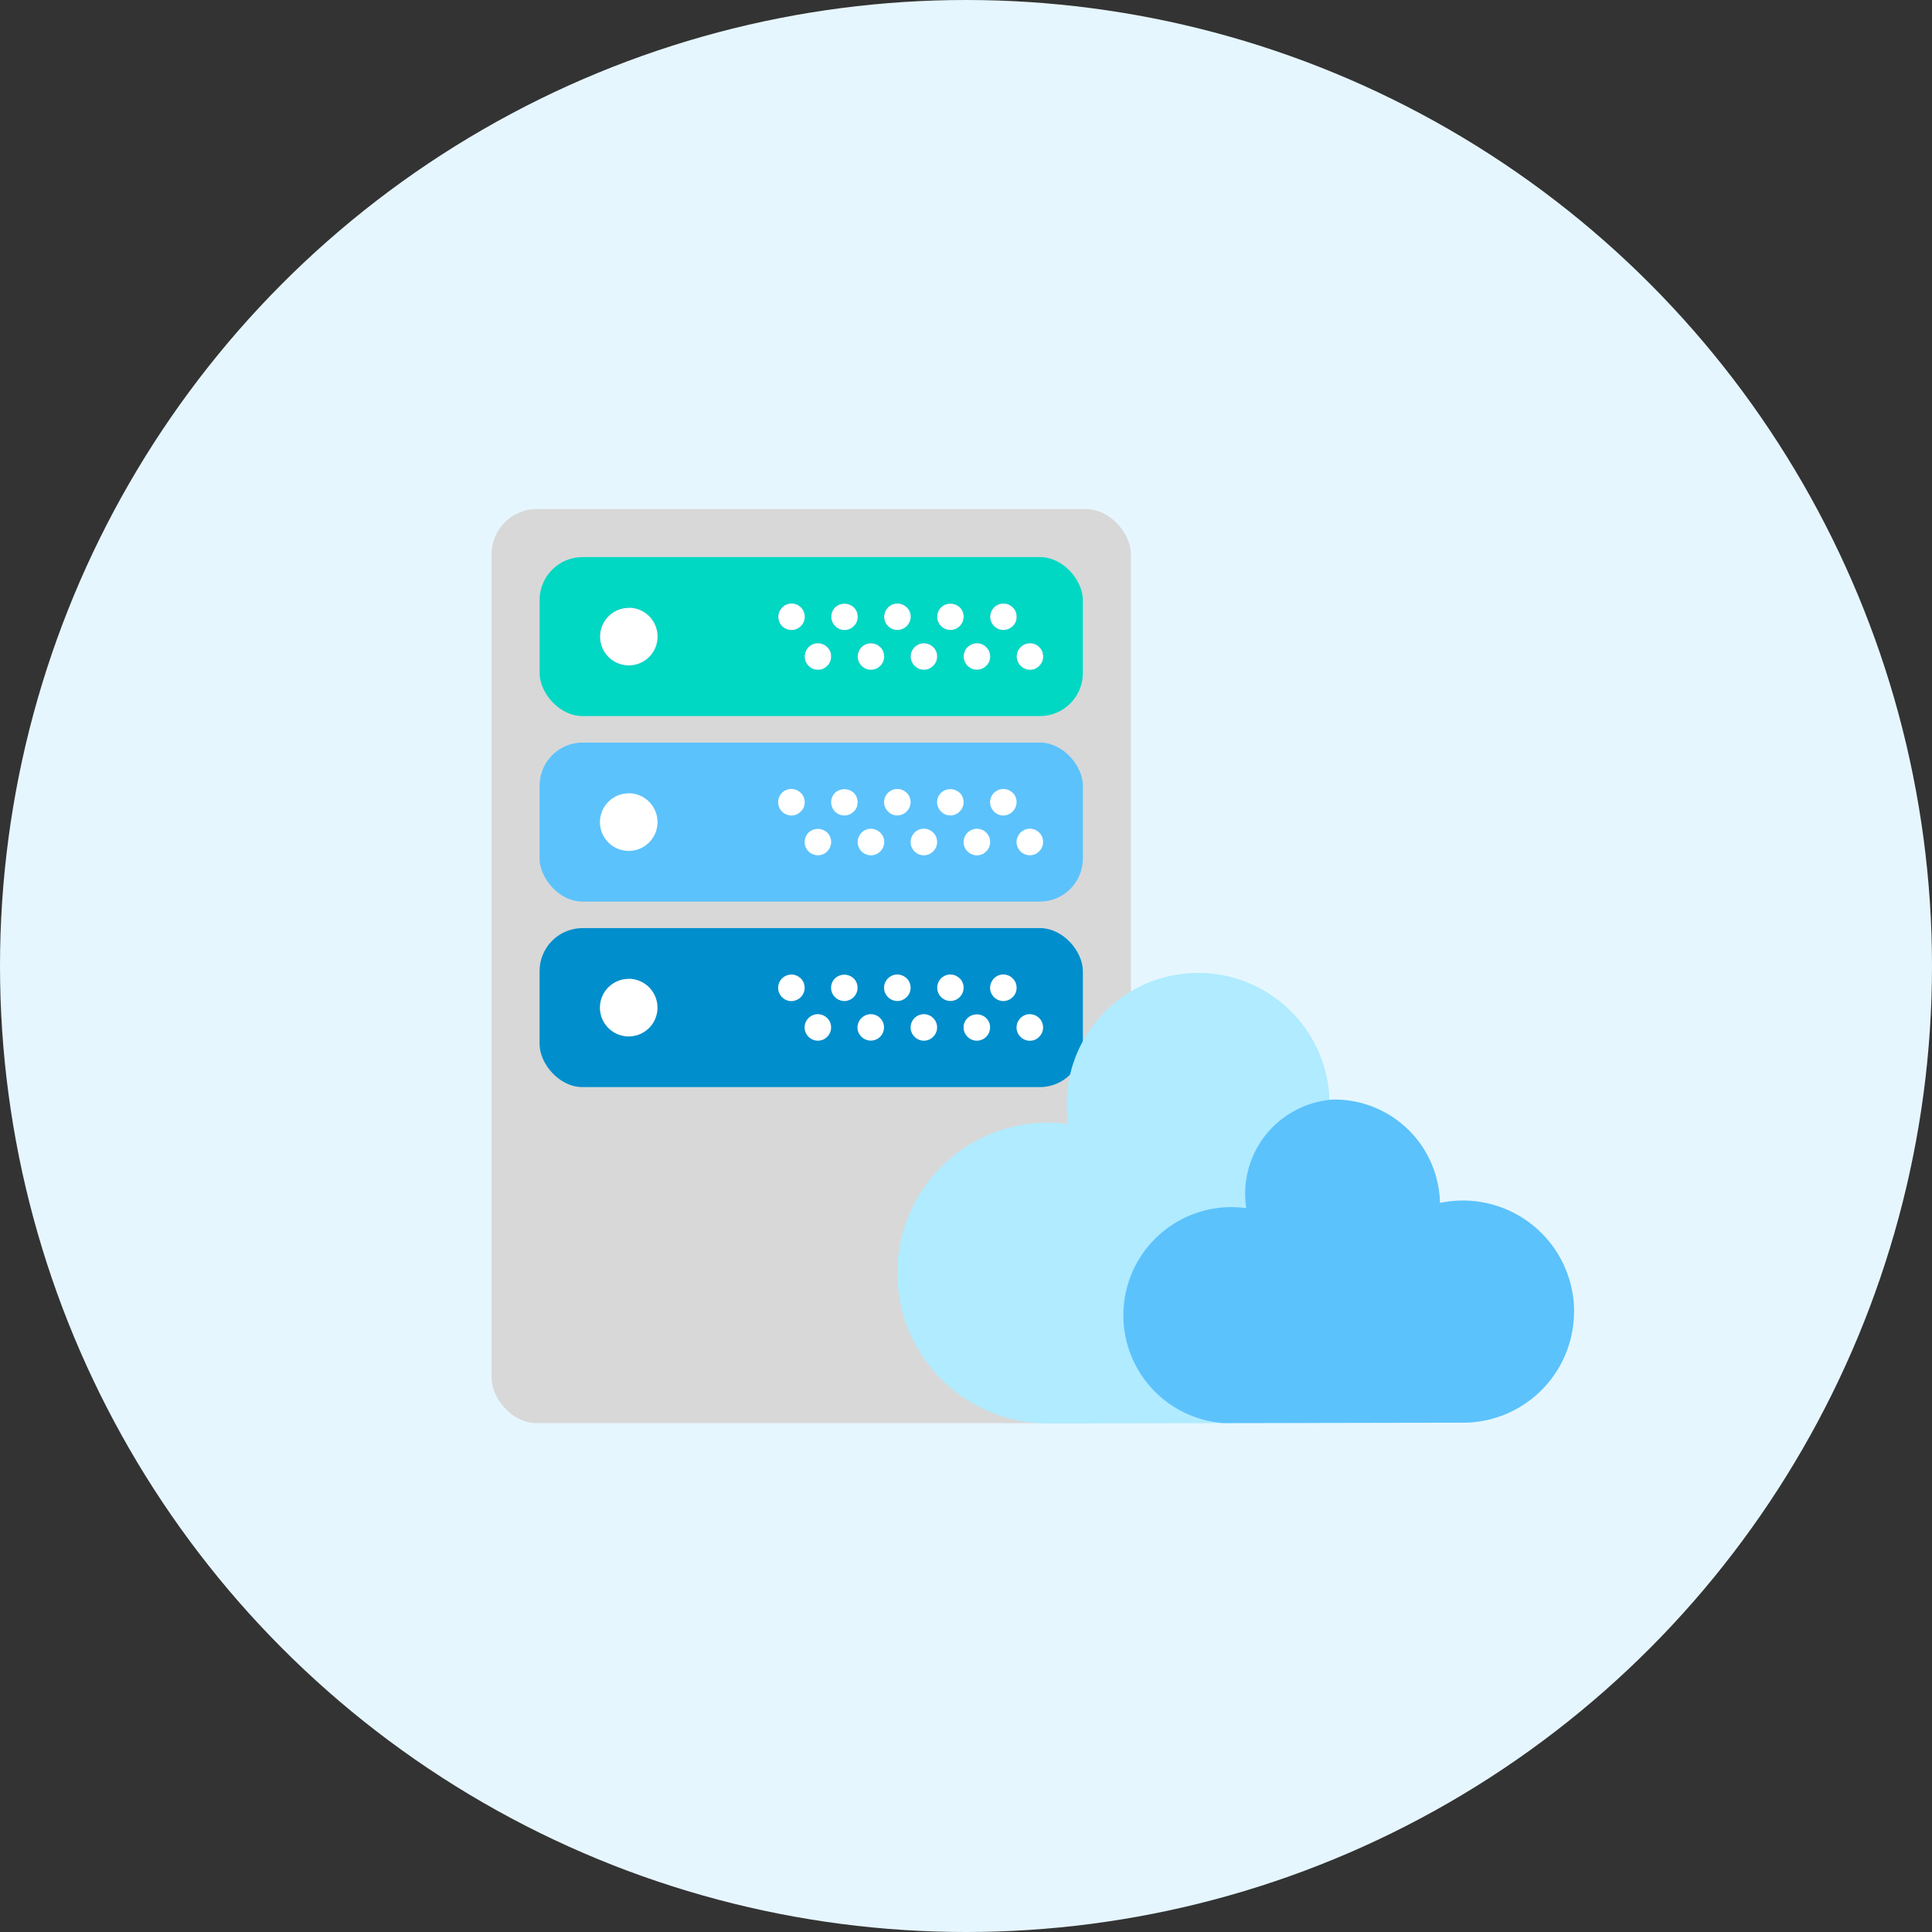 <svg xmlns="http://www.w3.org/2000/svg" width="94" height="94" viewBox="0 0 94 94"><rect x="0" y="0" width="94" height="94" fill="#333333" stroke="none"/><g transform="translate(0.483 0.138)"><circle cx="47" cy="47" r="47" transform="translate(-0.483 -0.138)" fill="#e6f6ff"/><g transform="translate(23.435 24.629)"><g transform="translate(0 0)"><rect width="31.105" height="44.475" rx="2.201" fill="#d8d8d8"/><g transform="translate(2.335 20.389)"><rect width="26.433" height="7.736" rx="2.092" fill="#008ecc"/><circle cx="1.402" cy="1.402" r="1.402" transform="translate(2.934 2.467)" fill="#008ecc"/><path d="M1725.5,2264.239a.646.646,0,0,1-.246.049.629.629,0,0,1-.454-.191.3.3,0,0,1-.078-.1.326.326,0,0,1-.062-.106.4.4,0,0,1-.037-.12.628.628,0,0,1-.013-.128.655.655,0,0,1,.189-.459.664.664,0,0,1,.58-.175.937.937,0,0,1,.12.037.554.554,0,0,1,.113.062,1.208,1.208,0,0,1,.1.076c.029.035.056.066.08.1a1.131,1.131,0,0,1,.06.113.628.628,0,0,1,.033.122.364.364,0,0,1,.015.125.634.634,0,0,1-.188.452A.644.644,0,0,1,1725.5,2264.239Z" transform="translate(-1713.009 -2260.744)" fill="#008ecc"/><path d="M1729.9,2270.375a.553.553,0,0,1-.093.08.349.349,0,0,1-.113.058.4.4,0,0,1-.12.04.591.591,0,0,1-.126.013.644.644,0,0,1-.454-1.1.63.63,0,0,1,.1-.08.638.638,0,0,1,.113-.058.552.552,0,0,1,.115-.038.658.658,0,0,1,.58.177.638.638,0,0,1,0,.911Z" transform="translate(-1715.905 -2265.086)" fill="#008ecc"/><path d="M1733.875,2264.26a.617.617,0,0,1-.246.051.655.655,0,0,1-.25-.051.648.648,0,0,1-.2-.142.638.638,0,0,1-.191-.452.654.654,0,0,1,.191-.459.666.666,0,0,1,.906,0,.639.639,0,0,1,.191.459.615.615,0,0,1-.191.452A.585.585,0,0,1,1733.875,2264.26Z" transform="translate(-1718.8 -2260.763)" fill="#008ecc"/><path d="M1738.265,2270.375a.629.629,0,0,1-.452.191.639.639,0,0,1-.454-.191.638.638,0,0,1,0-.911.619.619,0,0,1,.1-.08.833.833,0,0,1,.108-.058.642.642,0,0,1,.12-.038.657.657,0,0,1,.58.177.638.638,0,0,1,0,.911Z" transform="translate(-1721.695 -2265.086)" fill="#008ecc"/><path d="M1742.593,2263.893a.654.654,0,0,1-.06.106.365.365,0,0,1-.084.1.619.619,0,0,1-.454.191.685.685,0,0,1-.248-.049.611.611,0,0,1-.2-.142.637.637,0,0,1-.191-.452.648.648,0,0,1,.191-.459.465.465,0,0,1,.1-.076.54.54,0,0,1,.106-.062.88.88,0,0,1,.122-.037.659.659,0,0,1,.58.175.633.633,0,0,1,.191.459.391.391,0,0,1-.015.128A.456.456,0,0,1,1742.593,2263.893Z" transform="translate(-1724.59 -2260.744)" fill="#008ecc"/><path d="M1746.634,2270.373a.624.624,0,0,1-.454.19.632.632,0,0,1-.452-.19.638.638,0,0,1,0-.911.415.415,0,0,1,.1-.078.621.621,0,0,1,.108-.062,1.012,1.012,0,0,1,.122-.036.835.835,0,0,1,.251,0c.042.009.078.023.122.036s.073.038.111.062a.619.619,0,0,1,.093.078.638.638,0,0,1,0,.911Z" transform="translate(-1727.485 -2265.085)" fill="#008ecc"/><path d="M1750.363,2264.289a.627.627,0,0,1-.452-.191.638.638,0,0,1-.191-.452.648.648,0,0,1,.191-.459.465.465,0,0,1,.1-.076.5.5,0,0,1,.108-.062.81.81,0,0,1,.122-.037.654.654,0,0,1,.578.175.626.626,0,0,1,.191.459.654.654,0,0,1-.645.644Z" transform="translate(-1730.379 -2260.744)" fill="#008ecc"/><path d="M1755,2270.4a.554.554,0,0,1-.206.138.6.6,0,0,1-.246.053.641.641,0,0,1-.454-.191.638.638,0,0,1,0-.912.667.667,0,0,1,.906,0,.634.634,0,0,1,0,.912Z" transform="translate(-1733.273 -2265.106)" fill="#008ecc"/><path d="M1759.332,2263.889a.542.542,0,0,1-.062.106.428.428,0,0,1-.082.1.543.543,0,0,1-.093.08.735.735,0,0,1-.113.062.562.562,0,0,1-.122.036.607.607,0,0,1-.126.013.654.654,0,0,1-.454-.191.313.313,0,0,1-.078-.1.329.329,0,0,1-.062-.106.375.375,0,0,1-.036-.124.541.541,0,0,1,0-.25.38.38,0,0,1,.036-.122.565.565,0,0,1,.062-.113.464.464,0,0,1,.078-.1.648.648,0,0,1,.58-.177.885.885,0,0,1,.122.038c.042.019.073.037.113.059s.064.053.093.08a.773.773,0,0,1,.082.1.658.658,0,0,1,.062.113.587.587,0,0,1,.033.122.369.369,0,0,1,.015.126.364.364,0,0,1-.015.124A.571.571,0,0,1,1759.332,2263.889Z" transform="translate(-1736.168 -2260.739)" fill="#008ecc"/><path d="M1763.371,2270.375a.557.557,0,0,1-.093.08.437.437,0,0,1-.111.058.413.413,0,0,1-.122.04.584.584,0,0,1-.128.013.654.654,0,0,1-.644-.643.607.607,0,0,1,.015-.128.362.362,0,0,1,.036-.122.447.447,0,0,1,.06-.111.477.477,0,0,1,.08-.1.609.609,0,0,1,.1-.08.981.981,0,0,1,.109-.058.583.583,0,0,1,.122-.038.655.655,0,0,1,.578.177.635.635,0,0,1,.191.459A.626.626,0,0,1,1763.371,2270.375Z" transform="translate(-1739.064 -2265.086)" fill="#008ecc"/></g><g transform="translate(2.335 11.363)"><rect width="26.433" height="7.736" rx="2.092" fill="#5cc2fc"/><circle cx="1.402" cy="1.402" r="1.402" transform="translate(2.934 2.467)" fill="#5cc2fc"/><path d="M1725.856,2234.6a.891.891,0,0,1-.06.108.4.4,0,0,1-.084.1.593.593,0,0,1-.208.141.372.372,0,0,1-.12.036.492.492,0,0,1-.126.014.649.649,0,0,1-.458-.191.374.374,0,0,1-.075-.1.487.487,0,0,1-.062-.108.579.579,0,0,1-.037-.12.612.612,0,0,1-.013-.127.663.663,0,0,1,.186-.458.681.681,0,0,1,.583-.177c.042.015.08.024.12.038a.661.661,0,0,1,.113.06,1.009,1.009,0,0,1,.095.078.63.63,0,0,1,.191.458.38.38,0,0,1-.015.127A.691.691,0,0,1,1725.856,2234.6Z" transform="translate(-1713.009 -2231.452)" fill="#5cc2fc"/><path d="M1729.9,2241.1a.657.657,0,0,1-.093.08.348.348,0,0,1-.113.058.316.316,0,0,1-.12.039.513.513,0,0,1-.126.015.651.651,0,0,1-.454-.191.643.643,0,0,1-.191-.454.571.571,0,0,1,.013-.124.416.416,0,0,1,.038-.124.6.6,0,0,1,.06-.111.483.483,0,0,1,.08-.1.667.667,0,0,1,.906,0,.679.679,0,0,1,.084.1c.024.038.042.071.062.111a1.151,1.151,0,0,1,.031.124.36.36,0,0,1,.015.124A.628.628,0,0,1,1729.9,2241.1Z" transform="translate(-1715.905 -2235.815)" fill="#5cc2fc"/><path d="M1734.225,2234.62a.769.769,0,0,1-.06.107.448.448,0,0,1-.084.1.514.514,0,0,1-.093.075.618.618,0,0,1-.233.1.6.6,0,0,1-.126.014.643.643,0,0,1-.454-.188.66.66,0,0,1-.191-.458.729.729,0,0,1,.013-.126.343.343,0,0,1,.038-.12.367.367,0,0,1,.06-.111.562.562,0,0,1,.08-.1.667.667,0,0,1,.906,0,.705.705,0,0,1,.084.1.652.652,0,0,1,.06.111.474.474,0,0,1,.033.12.369.369,0,0,1,.015.126.381.381,0,0,1-.015.128A.55.55,0,0,1,1734.225,2234.62Z" transform="translate(-1718.8 -2231.47)" fill="#5cc2fc"/><path d="M1738.444,2240.755a.693.693,0,0,1-.033.124.989.989,0,0,1-.06.106.505.505,0,0,1-.086.1.63.63,0,0,1-.452.191.663.663,0,0,1-.459-.191.63.63,0,0,1-.078-.1.491.491,0,0,1-.056-.106.371.371,0,0,1-.036-.124.479.479,0,0,1-.015-.126.509.509,0,0,1,.015-.126.363.363,0,0,1,.036-.122.373.373,0,0,1,.062-.111.667.667,0,0,1,.073-.1c.035-.027.066-.055.1-.08a.9.9,0,0,1,.108-.058,1.11,1.11,0,0,1,.12-.04.658.658,0,0,1,.58.179.619.619,0,0,1,.191.458A.409.409,0,0,1,1738.444,2240.755Z" transform="translate(-1721.695 -2235.793)" fill="#5cc2fc"/><path d="M1741.995,2235a.493.493,0,0,1-.126-.014.4.4,0,0,1-.122-.036.469.469,0,0,1-.106-.06.351.351,0,0,1-.1-.08.638.638,0,0,1-.191-.454.569.569,0,0,1,.013-.124.422.422,0,0,1,.036-.122.385.385,0,0,1,.062-.113.537.537,0,0,1,.08-.1.544.544,0,0,1,.1-.078.65.65,0,0,1,.106-.06.786.786,0,0,1,.122-.038.665.665,0,0,1,.58.177.639.639,0,0,1,.191.458.623.623,0,0,1-.191.454A.635.635,0,0,1,1741.995,2235Z" transform="translate(-1724.59 -2231.452)" fill="#5cc2fc"/><path d="M1746.634,2241.083a.632.632,0,0,1-.906,0,.434.434,0,0,1-.084-.1.491.491,0,0,1-.056-.106.371.371,0,0,1-.036-.124.557.557,0,0,1-.015-.126.6.6,0,0,1,.015-.126.405.405,0,0,1,.036-.122.56.56,0,0,1,.062-.111.448.448,0,0,1,.078-.1.65.65,0,0,1,.1-.08.77.77,0,0,1,.108-.058,1.008,1.008,0,0,1,.122-.04.656.656,0,0,1,.578.179.791.791,0,0,1,.084.1.834.834,0,0,1,.062.111.852.852,0,0,1,.033.122.432.432,0,0,1,.013.126A.612.612,0,0,1,1746.634,2241.083Z" transform="translate(-1727.485 -2235.793)" fill="#5cc2fc"/><path d="M1750.724,2234.9a.564.564,0,0,1-.111.062.41.41,0,0,1-.122.037.613.613,0,0,1-.128.014.629.629,0,0,1-.452-.193.639.639,0,0,1-.191-.452.587.587,0,0,1,.015-.126.364.364,0,0,1,.036-.12.338.338,0,0,1,.062-.111.49.49,0,0,1,.078-.1.666.666,0,0,1,.906,0,.632.632,0,0,1,.191.459.616.616,0,0,1-.191.452A.41.41,0,0,1,1750.724,2234.9Z" transform="translate(-1730.379 -2231.47)" fill="#5cc2fc"/><path d="M1755.178,2240.755a.467.467,0,0,1-.031.124.989.989,0,0,1-.06.106.4.4,0,0,1-.086.1.588.588,0,0,1-.206.142.663.663,0,0,1-.246.049.64.64,0,0,1-.454-.191.34.34,0,0,1-.078-.1.346.346,0,0,1-.062-.106.368.368,0,0,1-.036-.124.474.474,0,0,1-.015-.126.648.648,0,0,1,.191-.458.664.664,0,0,1,.58-.179c.042.011.078.025.12.04a.962.962,0,0,1,.113.058,1.031,1.031,0,0,1,.093.08.621.621,0,0,1,.193.458A.325.325,0,0,1,1755.178,2240.755Z" transform="translate(-1733.273 -2235.793)" fill="#5cc2fc"/><path d="M1758.734,2235a.492.492,0,0,1-.126-.014.354.354,0,0,1-.122-.036.337.337,0,0,1-.108-.06.352.352,0,0,1-.1-.08.638.638,0,0,1-.191-.454.645.645,0,0,1,.191-.458.549.549,0,0,1,.1-.078.675.675,0,0,1,.108-.06.631.631,0,0,1,.122-.038.665.665,0,0,1,.58.177.63.63,0,0,1,.191.458.623.623,0,0,1-.191.454A.632.632,0,0,1,1758.734,2235Z" transform="translate(-1736.168 -2231.452)" fill="#5cc2fc"/><path d="M1763.371,2241.085a.649.649,0,0,1-.093.08.6.6,0,0,1-.111.058.365.365,0,0,1-.122.038.585.585,0,0,1-.128.015.654.654,0,0,1-.644-.645.609.609,0,0,1,.015-.128.35.35,0,0,1,.036-.12.388.388,0,0,1,.06-.111.437.437,0,0,1,.08-.1.529.529,0,0,1,.1-.08c.035-.022.071-.04.109-.062a.933.933,0,0,1,.122-.036.82.82,0,0,1,.252,0c.042.009.08.023.122.036s.073.04.111.062a.665.665,0,0,1,.093.08.691.691,0,0,1,.084.1.724.724,0,0,1,.06.111.535.535,0,0,1,.035.12.438.438,0,0,1,.013.128A.623.623,0,0,1,1763.371,2241.085Z" transform="translate(-1739.064 -2235.795)" fill="#5cc2fc"/></g><g transform="translate(2.335 2.337)"><rect width="26.433" height="7.736" rx="2.092" fill="#00d8c3"/><circle cx="1.402" cy="1.402" r="1.402" transform="translate(2.934 2.467)" fill="#008ecc"/><path d="M1725.617,2205.6a.378.378,0,0,1-.113.062.42.42,0,0,1-.12.037.6.6,0,0,1-.126.013.66.66,0,0,1-.458-.186.646.646,0,0,1,.583-1.092c.042.009.08.024.12.036a.578.578,0,0,1,.113.062.784.784,0,0,1,.095.077.645.645,0,0,1,0,.917A.769.769,0,0,1,1725.617,2205.6Z" transform="translate(-1713.009 -2202.162)" fill="#008ecc"/><path d="M1729.9,2211.8a1.036,1.036,0,0,1-.093.075.354.354,0,0,1-.113.06.406.406,0,0,1-.12.037.555.555,0,0,1-.253,0,.391.391,0,0,1-.12-.037.33.33,0,0,1-.108-.06.767.767,0,0,1-.1-.075.662.662,0,0,1-.191-.459.571.571,0,0,1,.013-.124.452.452,0,0,1,.038-.122.51.51,0,0,1,.06-.111.549.549,0,0,1,.08-.1.744.744,0,0,1,.1-.08.891.891,0,0,1,.108-.059.937.937,0,0,1,.12-.036.657.657,0,0,1,.58.175.81.81,0,0,1,.084.1.949.949,0,0,1,.062.111.6.6,0,0,1,.031.122.36.36,0,0,1,.015.124A.647.647,0,0,1,1729.9,2211.8Z" transform="translate(-1715.905 -2206.505)" fill="#008ecc"/><path d="M1734.225,2205.329a.683.683,0,0,1-.06.107.364.364,0,0,1-.084.1.625.625,0,0,1-.452.191.632.632,0,0,1-.454-.191.638.638,0,0,1-.191-.454.727.727,0,0,1,.013-.124.354.354,0,0,1,.038-.122.387.387,0,0,1,.06-.111.546.546,0,0,1,.08-.1.666.666,0,0,1,.906,0,.683.683,0,0,1,.084.1.721.721,0,0,1,.06.111.511.511,0,0,1,.033.122.364.364,0,0,1,.015.124.381.381,0,0,1-.015.128A.477.477,0,0,1,1734.225,2205.329Z" transform="translate(-1718.8 -2202.181)" fill="#008ecc"/><path d="M1738.265,2211.8a.729.729,0,0,1-.093.073.359.359,0,0,1-.113.062.417.417,0,0,1-.12.037.734.734,0,0,1-.126.015.758.758,0,0,1-.128-.015.4.4,0,0,1-.12-.037.337.337,0,0,1-.108-.062,1,1,0,0,1-.1-.073.633.633,0,0,1-.073-.1.368.368,0,0,1-.062-.109.352.352,0,0,1-.036-.122.49.49,0,0,1-.015-.126.518.518,0,0,1,.015-.127.4.4,0,0,1,.036-.121.332.332,0,0,1,.062-.111.589.589,0,0,1,.073-.1.7.7,0,0,1,.1-.079.945.945,0,0,1,.108-.062c.038-.014.078-.024.12-.036a.736.736,0,0,1,.253,0c.042.013.08.022.12.036a1.01,1.01,0,0,1,.113.062.547.547,0,0,1,.093.079.625.625,0,0,1,.191.458A.645.645,0,0,1,1738.265,2211.8Z" transform="translate(-1721.695 -2206.505)" fill="#008ecc"/><path d="M1741.995,2205.707a.6.6,0,0,1-.126-.013.449.449,0,0,1-.122-.037.475.475,0,0,1-.106-.062.355.355,0,0,1-.1-.08.637.637,0,0,1-.191-.45.6.6,0,0,1,.013-.128.416.416,0,0,1,.036-.12.346.346,0,0,1,.062-.113.543.543,0,0,1,.08-.1.473.473,0,0,1,.1-.077.565.565,0,0,1,.106-.062c.042-.013.08-.027.122-.036a.659.659,0,0,1,.58.175.646.646,0,0,1,.191.461.654.654,0,0,1-.645.642Z" transform="translate(-1724.59 -2202.162)" fill="#008ecc"/><path d="M1746.634,2211.793a.635.635,0,0,1-.454.191.489.489,0,0,1-.124-.015.36.36,0,0,1-.122-.037.718.718,0,0,1-.206-.14.642.642,0,0,1,.1-.992.771.771,0,0,1,.108-.059.75.75,0,0,1,.122-.036.653.653,0,0,1,.578.175.638.638,0,0,1,0,.912Z" transform="translate(-1727.485 -2206.505)" fill="#008ecc"/><path d="M1750.724,2205.615a.543.543,0,0,1-.111.06.4.4,0,0,1-.122.037.5.5,0,0,1-.128.014.653.653,0,0,1-.452-.186.386.386,0,0,1-.078-.1.338.338,0,0,1-.062-.107.366.366,0,0,1-.036-.12.607.607,0,0,1-.015-.128.584.584,0,0,1,.015-.124.585.585,0,0,1,.1-.233.477.477,0,0,1,.078-.1.666.666,0,0,1,.906,0,.625.625,0,0,1,.191.458.638.638,0,0,1-.191.459A.724.724,0,0,1,1750.724,2205.615Z" transform="translate(-1730.379 -2202.181)" fill="#008ecc"/><path d="M1755.178,2211.466a.462.462,0,0,1-.031.121.885.885,0,0,1-.06.107.511.511,0,0,1-.086.1,1.036,1.036,0,0,1-.093.075.506.506,0,0,1-.113.06.392.392,0,0,1-.12.037.5.5,0,0,1-.126.015.527.527,0,0,1-.128-.015.363.363,0,0,1-.12-.037.511.511,0,0,1-.108-.06.751.751,0,0,1-.1-.075.422.422,0,0,1-.078-.1.49.49,0,0,1-.062-.107.362.362,0,0,1-.036-.121.5.5,0,0,1-.015-.127.651.651,0,0,1,.191-.458.662.662,0,0,1,.58-.175.939.939,0,0,1,.12.036.962.962,0,0,1,.113.059.992.992,0,0,1,.093.08.694.694,0,0,1,.086.1.942.942,0,0,1,.06.111.493.493,0,0,1,.031.122.325.325,0,0,1,.016.124A.341.341,0,0,1,1755.178,2211.466Z" transform="translate(-1733.273 -2206.505)" fill="#008ecc"/><path d="M1759.332,2205.311a.555.555,0,0,1-.062.107.543.543,0,0,1-.082.1.9.9,0,0,1-.093.075.458.458,0,0,1-.113.062.469.469,0,0,1-.122.037.606.606,0,0,1-.126.013.645.645,0,0,1-.454-.186.374.374,0,0,1-.078-.1.484.484,0,0,1-.062-.107.392.392,0,0,1-.036-.122.584.584,0,0,1-.015-.124.607.607,0,0,1,.015-.128.369.369,0,0,1,.036-.12.491.491,0,0,1,.062-.113.531.531,0,0,1,.078-.1.662.662,0,0,1,.58-.175c.042.009.078.024.122.036a.8.8,0,0,1,.113.062.925.925,0,0,1,.093.077.971.971,0,0,1,.082.1.559.559,0,0,1,.062.113.568.568,0,0,1,.033.12.384.384,0,0,1,.015.128.366.366,0,0,1-.015.124A.615.615,0,0,1,1759.332,2205.311Z" transform="translate(-1736.168 -2202.162)" fill="#008ecc"/><path d="M1763.371,2211.793a.579.579,0,0,1-.093.08.543.543,0,0,1-.111.06.4.4,0,0,1-.122.037.507.507,0,0,1-.128.015.654.654,0,0,1-.644-.646.573.573,0,0,1,.015-.124.623.623,0,0,1,.1-.233.485.485,0,0,1,.08-.1.662.662,0,0,1,.58-.175.964.964,0,0,1,.122.036,1.128,1.128,0,0,1,.111.059,1.006,1.006,0,0,1,.093.08.81.81,0,0,1,.084.1.724.724,0,0,1,.06.111.619.619,0,0,1,.035.122.413.413,0,0,1,.013.124A.625.625,0,0,1,1763.371,2211.793Z" transform="translate(-1739.064 -2206.505)" fill="#008ecc"/></g><path d="M1707.725,2225.052a.622.622,0,0,1-.191.45.432.432,0,0,1-.093.08.391.391,0,0,1-.111.06.374.374,0,0,1-.122.037.518.518,0,0,1-.128.015.651.651,0,0,1-.643-.642.647.647,0,0,1,.19-.459.547.547,0,0,1,.1-.08.524.524,0,0,1,.111-.06.8.8,0,0,1,.117-.037.651.651,0,0,1,.58.177A.626.626,0,0,1,1707.725,2225.052Zm2.388-.459a.655.655,0,0,0-.58-.177.885.885,0,0,0-.122.037.756.756,0,0,0-.107.06.516.516,0,0,0-.1.08.632.632,0,0,0,0,.91.642.642,0,1,0,.906-.91Zm2.578,0a.65.65,0,0,0-.093-.08.826.826,0,0,0-.113-.06.926.926,0,0,0-.12-.037.65.65,0,0,0-.251,0,.878.878,0,0,0-.122.037.672.672,0,0,0-.107.06.528.528,0,0,0-.1.08.64.64,0,0,0,0,.91.636.636,0,0,0,.454.191.623.623,0,0,0,.452-.191.636.636,0,0,0,0-.91Zm2.579,0a.663.663,0,0,0-.906,0,.632.632,0,0,0,0,.91.633.633,0,0,0,.454.191.623.623,0,0,0,.246-.051.56.56,0,0,0,.206-.14.636.636,0,0,0,0-.91Zm2.579,0a.654.654,0,0,0-.58-.177.865.865,0,0,0-.122.037.752.752,0,0,0-.108.06.6.6,0,0,0-.1.08.518.518,0,0,0-.078.1.4.4,0,0,0-.062.111.417.417,0,0,0-.036.124.587.587,0,0,0-.015.128.654.654,0,0,0,.645.642.5.5,0,0,0,.126-.015.352.352,0,0,0,.122-.037.453.453,0,0,0,.113-.06.538.538,0,0,0,.093-.08.622.622,0,0,0,.191-.45A.636.636,0,0,0,1717.849,2224.592Zm-1.112-1.6a.6.6,0,0,0-.033-.12,1.072,1.072,0,0,0-.06-.111.607.607,0,0,0-.086-.1.644.644,0,0,0-.093-.08,1.1,1.1,0,0,0-.111-.06.8.8,0,0,0-.122-.036.636.636,0,0,0-.58.177.387.387,0,0,0-.078.1.473.473,0,0,0-.06.111.341.341,0,0,0-.038.12.6.6,0,0,0-.015.128.583.583,0,0,0,.015.126.311.311,0,0,0,.038.12.3.3,0,0,0,.06.107.323.323,0,0,0,.078.1.652.652,0,0,0,.452.191.431.431,0,0,0,.127-.016.363.363,0,0,0,.122-.037.4.4,0,0,0,.111-.06.541.541,0,0,0,.093-.078.458.458,0,0,0,.086-.1.869.869,0,0,0,.06-.107.517.517,0,0,0,.033-.12.425.425,0,0,0,.013-.126A.436.436,0,0,0,1716.737,2222.988Zm-2.756-.33a.648.648,0,0,0-.7-.141.846.846,0,0,0-.106.06.489.489,0,0,0-.1.08.647.647,0,0,0,.454,1.1.637.637,0,0,0,.454-.191.642.642,0,0,0,0-.911Zm-2.579,0a.655.655,0,0,0-.58-.177.635.635,0,0,0-.12.036.755.755,0,0,0-.108.06.478.478,0,0,0-.1.08.638.638,0,0,0,0,.911.587.587,0,0,0,.206.138.647.647,0,0,0,.246.053.634.634,0,0,0,.454-.191.45.45,0,0,0,.084-.1.693.693,0,0,0,.06-.107.445.445,0,0,0,.033-.12.334.334,0,0,0,.016-.126A.628.628,0,0,0,1711.4,2222.658Zm-2.578,0a.664.664,0,0,0-.908,0,.638.638,0,0,0,0,.911.607.607,0,0,0,.206.138.642.642,0,0,0,.248.053.619.619,0,0,0,.246-.053.58.58,0,0,0,.208-.138.643.643,0,0,0,0-.911Zm-2.4.33a.454.454,0,0,0-.033-.12.671.671,0,0,0-.14-.209.938.938,0,0,0-.1-.08.9.9,0,0,0-.111-.06.849.849,0,0,0-.12-.036.656.656,0,0,0-.58.177.64.64,0,0,0-.191.458.6.6,0,0,0,.013.126.386.386,0,0,0,.038.12.3.3,0,0,0,.06.107.326.326,0,0,0,.08.1.622.622,0,0,0,.7.138.6.6,0,0,0,.209-.138.642.642,0,0,0,.188-.454A.383.383,0,0,0,1706.421,2222.988Zm-8.546-.306a1.4,1.4,0,1,0,1.4,1.4A1.405,1.405,0,0,0,1697.875,2222.682Zm9.849-6.659a.624.624,0,0,1-.191.454.544.544,0,0,1-.093.08.44.44,0,0,1-.111.06.373.373,0,0,1-.122.036.6.6,0,0,1-.128.015.653.653,0,0,1-.454-.191.645.645,0,0,1-.19-.454.49.49,0,0,1,.015-.126.328.328,0,0,1,.037-.12.512.512,0,0,1,.06-.113.473.473,0,0,1,.078-.1.665.665,0,0,1,.908,0,.674.674,0,0,1,.084.1.732.732,0,0,1,.06.113.931.931,0,0,1,.035.12A.423.423,0,0,1,1707.725,2216.023Zm2.388-.456a.645.645,0,0,0-.58-.177.563.563,0,0,0-.122.036,1,1,0,0,0-.107.058,1.157,1.157,0,0,0-.1.082.523.523,0,0,0-.075.1.4.4,0,0,0-.06.113.33.33,0,0,0-.038.12.6.6,0,0,0-.015.126.617.617,0,0,0,.015.128.343.343,0,0,0,.038.12.582.582,0,0,0,.135.206.659.659,0,0,0,.458.191.634.634,0,0,0,.454-.191.489.489,0,0,0,.084-.1.7.7,0,0,0,.06-.108.512.512,0,0,0,.033-.12.382.382,0,0,0,.015-.128A.623.623,0,0,0,1710.113,2215.567Zm2.756.33a.642.642,0,0,0-.033-.12.753.753,0,0,0-.06-.113.714.714,0,0,0-.086-.1.64.64,0,0,0-.578-.177.561.561,0,0,0-.122.036.862.862,0,0,0-.107.058.64.64,0,0,0-.1.082.41.41,0,0,0-.078.1.524.524,0,0,0-.062.113.4.4,0,0,0-.037.12.5.5,0,0,0-.013.126.517.517,0,0,0,.013.128.386.386,0,0,0,.037.12.466.466,0,0,0,.056.108.434.434,0,0,0,.084.1.632.632,0,0,0,.906,0,.612.612,0,0,0,.191-.454A.415.415,0,0,0,1712.869,2215.9Zm2.4-.33a.71.71,0,0,0-.095-.082.919.919,0,0,0-.111-.058.591.591,0,0,0-.122-.036.651.651,0,0,0-.771.633.617.617,0,0,0,.014.128.389.389,0,0,0,.038.12.373.373,0,0,0,.06.108.35.35,0,0,0,.08.1.64.64,0,0,0,.454.191.627.627,0,0,0,.246-.051.582.582,0,0,0,.206-.14.394.394,0,0,0,.084-.1.864.864,0,0,0,.062-.108.5.5,0,0,0,.031-.12.382.382,0,0,0,.015-.128A.623.623,0,0,0,1715.27,2215.567Zm2.756.33a.414.414,0,0,0-.033-.12.742.742,0,0,0-.06-.113.674.674,0,0,0-.084-.1c-.029-.029-.062-.056-.093-.082a1.1,1.1,0,0,0-.113-.058.628.628,0,0,0-.122-.036.65.65,0,0,0-.251,0,.555.555,0,0,0-.122.036,1,1,0,0,0-.108.058.749.749,0,0,0-.1.082.469.469,0,0,0-.078.1.613.613,0,0,0-.1.233.58.58,0,0,0-.015.126.654.654,0,0,0,.645.645.58.58,0,0,0,.126-.015.351.351,0,0,0,.122-.036.519.519,0,0,0,.113-.06.725.725,0,0,0,.093-.08.624.624,0,0,0,.191-.454A.375.375,0,0,0,1718.026,2215.9Zm-1.468-2.268a.654.654,0,0,0-.578-.175,1.179,1.179,0,0,0-.122.037.849.849,0,0,0-.108.062.6.6,0,0,0-.1.076.664.664,0,0,0-.191.461.644.644,0,0,0,.191.45.349.349,0,0,0,.1.08.342.342,0,0,0,.108.062.361.361,0,0,0,.122.036.564.564,0,0,0,.124.015.657.657,0,0,0,.645-.644A.633.633,0,0,0,1716.559,2213.629Zm-2.578,0a.668.668,0,0,0-.908,0,.539.539,0,0,0-.078.1.367.367,0,0,0-.062.111.417.417,0,0,0-.037.12.613.613,0,0,0-.014.127.644.644,0,0,0,.191.45.633.633,0,0,0,.454.193.612.612,0,0,0,.128-.015.39.39,0,0,0,.12-.036.488.488,0,0,0,.113-.062.416.416,0,0,0,.093-.08.62.62,0,0,0,.19-.45A.64.64,0,0,0,1713.981,2213.629Zm-2.579,0a.66.66,0,0,0-.58-.175c-.042.009-.078.024-.12.037a.737.737,0,0,0-.108.062.528.528,0,0,0-.1.076.489.489,0,0,0-.08.1.367.367,0,0,0-.06.111.361.361,0,0,0-.036.12.51.51,0,0,0-.015.127.636.636,0,0,0,.191.45.324.324,0,0,0,.1.08.394.394,0,0,0,.108.062.378.378,0,0,0,.12.036.61.61,0,0,0,.126.015.66.66,0,0,0,.647-.644A.649.649,0,0,0,1711.4,2213.629Zm-2.4.334a.559.559,0,0,0-.031-.12.679.679,0,0,0-.144-.213.668.668,0,0,0-.908,0,.562.562,0,0,0-.08.1.364.364,0,0,0-.06.111.385.385,0,0,0-.038.12.752.752,0,0,0-.013.127.668.668,0,0,0,.191.456.645.645,0,0,0,.454.188.583.583,0,0,0,.126-.015.378.378,0,0,0,.12-.036.349.349,0,0,0,.113-.062.633.633,0,0,0,.095-.075.619.619,0,0,0,.084-.1c.022-.035.04-.071.06-.109a.586.586,0,0,0,.031-.12.381.381,0,0,0,.014-.126A.386.386,0,0,0,1709,2213.963Zm-2.756-.334a.619.619,0,0,0-.093-.076.878.878,0,0,0-.111-.062c-.042-.013-.08-.022-.12-.037a.639.639,0,0,0-.771.636.605.605,0,0,0,.013.126.6.6,0,0,0,.038.12.458.458,0,0,0,.06.109.348.348,0,0,0,.075.095.645.645,0,0,0,.458.193.612.612,0,0,0,.128-.015.394.394,0,0,0,.12-.036.44.44,0,0,0,.111-.062,1.018,1.018,0,0,0,.179-.175.778.778,0,0,0,.06-.109.489.489,0,0,0,.033-.12.378.378,0,0,0,.015-.126A.635.635,0,0,0,1706.243,2213.629Zm-8.367.026a1.4,1.4,0,1,0,1.4,1.4A1.405,1.405,0,0,0,1697.875,2213.655Zm9.849-6.657a.645.645,0,0,1-.191.458.628.628,0,0,1-.093.075.456.456,0,0,1-.111.062.408.408,0,0,1-.122.036.564.564,0,0,1-.253,0,.385.385,0,0,1-.12-.036.353.353,0,0,1-.107-.062.535.535,0,0,1-.1-.075.667.667,0,0,1-.19-.458.493.493,0,0,1,.015-.126.354.354,0,0,1,.037-.12.566.566,0,0,1,.06-.115.688.688,0,0,1,.078-.1.754.754,0,0,1,.1-.078.613.613,0,0,1,.107-.06c.042-.013.078-.029.12-.038a.661.661,0,0,1,.58.177,1.19,1.19,0,0,1,.084.1.839.839,0,0,1,.06.115.532.532,0,0,1,.035.12A.425.425,0,0,1,1707.725,2207Zm2.388-.459c-.029-.026-.062-.055-.095-.078a.819.819,0,0,0-.111-.06c-.042-.013-.08-.022-.122-.038a.821.821,0,0,0-.252,0c-.042.016-.084.025-.122.038a.782.782,0,0,0-.107.06c-.037.024-.069.053-.1.078a.8.8,0,0,0-.075.1.434.434,0,0,0-.06.115.357.357,0,0,0-.038.12.6.6,0,0,0-.015.126.615.615,0,0,0,.015.128.356.356,0,0,0,.038.12.4.4,0,0,0,.06.107.419.419,0,0,0,.075.1.824.824,0,0,0,.1.075.4.4,0,0,0,.107.062.369.369,0,0,0,.122.036.557.557,0,0,0,.252,0,.4.4,0,0,0,.122-.036.42.42,0,0,0,.111-.062.759.759,0,0,0,.095-.075.646.646,0,0,0,.191-.458A.637.637,0,0,0,1710.113,2206.538Zm2.578,0a.66.66,0,0,0-.578-.177,1.194,1.194,0,0,0-.122.038.693.693,0,0,0-.107.06.722.722,0,0,0-.1.078.657.657,0,0,0-.19.459.644.644,0,0,0,.19.452.377.377,0,0,0,.1.08.49.49,0,0,0,.107.062.368.368,0,0,0,.122.036.582.582,0,0,0,.126.014.625.625,0,0,0,.452-.193.617.617,0,0,0,.191-.452A.63.63,0,0,0,1712.69,2206.538Zm2.756.333a.525.525,0,0,0-.031-.12,1.119,1.119,0,0,0-.062-.115.927.927,0,0,0-.084-.1.817.817,0,0,0-.095-.078.735.735,0,0,0-.111-.06c-.042-.013-.078-.029-.122-.038a.664.664,0,0,0-.578.177.654.654,0,0,0-.193.459.615.615,0,0,0,.014.128.485.485,0,0,0,.038.12.628.628,0,0,0,.06.107.4.4,0,0,0,.08.1.467.467,0,0,0,.1.075.528.528,0,0,0,.106.062.368.368,0,0,0,.122.036.6.6,0,0,0,.127.014.567.567,0,0,0,.124-.014.38.38,0,0,0,.122-.036.517.517,0,0,0,.111-.062.556.556,0,0,0,.095-.075.451.451,0,0,0,.084-.1,1,1,0,0,0,.062-.107.639.639,0,0,0,.031-.12.381.381,0,0,0,.015-.128A.37.37,0,0,0,1715.447,2206.872Zm2.58,0a.454.454,0,0,0-.033-.12.853.853,0,0,0-.06-.115,1.19,1.19,0,0,0-.084-.1c-.029-.026-.062-.055-.093-.078a.854.854,0,0,0-.113-.06c-.042-.013-.08-.029-.122-.038a.67.67,0,0,0-.58.177.68.68,0,0,0-.078.1.39.39,0,0,0-.062.115.4.4,0,0,0-.036.12.583.583,0,0,0-.015.126.657.657,0,0,0,.645.645.6.6,0,0,0,.126-.014.4.4,0,0,0,.122-.036.577.577,0,0,0,.113-.062.53.53,0,0,0,.093-.08.623.623,0,0,0,.191-.452A.376.376,0,0,0,1718.026,2206.872Zm-1.289-1.934a.568.568,0,0,0-.033-.12.834.834,0,0,0-.06-.113,1.034,1.034,0,0,0-.086-.1.635.635,0,0,0-.093-.077.689.689,0,0,0-.111-.062c-.042-.013-.08-.027-.122-.036a.66.66,0,0,0-.58.175.531.531,0,0,0-.078.1.426.426,0,0,0-.06.113.331.331,0,0,0-.038.12.6.6,0,0,0-.015.128.576.576,0,0,0,.015.124.351.351,0,0,0,.038.122.416.416,0,0,0,.06.107.374.374,0,0,0,.078.1.644.644,0,0,0,.452.186.6.6,0,0,0,.127-.013.449.449,0,0,0,.122-.037.417.417,0,0,0,.111-.062.625.625,0,0,0,.093-.075.564.564,0,0,0,.086-.1.851.851,0,0,0,.06-.107.615.615,0,0,0,.033-.122.417.417,0,0,0,.013-.124A.437.437,0,0,0,1716.737,2204.938Zm-2.756-.333a.668.668,0,0,0-.908,0,.6.6,0,0,0-.078.1.378.378,0,0,0-.062.113.385.385,0,0,0-.037.12.615.615,0,0,0-.014.128.591.591,0,0,0,.014.124.449.449,0,0,0,.037.122.369.369,0,0,0,.062.107.406.406,0,0,0,.078.1.648.648,0,0,0,.454.186.623.623,0,0,0,.128-.013.453.453,0,0,0,.12-.037.573.573,0,0,0,.113-.062.718.718,0,0,0,.093-.075.649.649,0,0,0,0-.917Zm-2.579,0a.659.659,0,0,0-.58-.175c-.042.009-.078.024-.12.036a.53.53,0,0,0-.108.062.473.473,0,0,0-.1.077.538.538,0,0,0-.08.1.379.379,0,0,0-.06.113.363.363,0,0,0-.036.12.512.512,0,0,0-.015.128.637.637,0,0,0,.191.45.355.355,0,0,0,.1.08.451.451,0,0,0,.108.062.437.437,0,0,0,.12.037.654.654,0,0,0,.773-.629A.648.648,0,0,0,1711.4,2204.6Zm-2.4.333a.563.563,0,0,0-.031-.12,1.082,1.082,0,0,0-.06-.113,1.3,1.3,0,0,0-.084-.1.668.668,0,0,0-.908,0,.63.63,0,0,0-.08.1.376.376,0,0,0-.06.113.385.385,0,0,0-.038.12.755.755,0,0,0-.013.128.646.646,0,0,0,.191.45.634.634,0,0,0,.908,0,.431.431,0,0,0,.084-.1,1.136,1.136,0,0,0,.06-.107.608.608,0,0,0,.031-.122.369.369,0,0,0,.014-.124A.387.387,0,0,0,1709,2204.938Zm-2.756-.333a.542.542,0,0,0-.093-.077.607.607,0,0,0-.111-.062c-.042-.013-.08-.027-.12-.036a.649.649,0,0,0-.585,1.092.66.66,0,0,0,.458.186.624.624,0,0,0,.128-.013.457.457,0,0,0,.12-.037.386.386,0,0,0,.111-.062.534.534,0,0,0,.093-.075.64.64,0,0,0,0-.917Zm-8.367.025a1.4,1.4,0,1,0,1.4,1.4A1.4,1.4,0,0,0,1697.875,2204.629Z" transform="translate(-1691.207 -2199.827)" fill="#fff"/></g><g transform="translate(19.742 22.551)"><path d="M1770.962,2284.6a5.405,5.405,0,1,0-1.123-10.693,5.147,5.147,0,0,0-5.146-5.033c-.077,0-.151,0-.226.007a6.394,6.394,0,0,0-12.784.21,6.654,6.654,0,0,0,.075.977,7.184,7.184,0,0,0-1-.069,7.316,7.316,0,1,0,0,14.633Z" transform="translate(-1743.443 -2262.695)" fill="#b0ebff"/><path d="M1801.05,2293.073a5.4,5.4,0,0,1-5.4,5.4l-11.661.022a5.261,5.261,0,0,1,.4-10.507,4.879,4.879,0,0,1,.715.053,4.959,4.959,0,0,1-.053-.7,4.592,4.592,0,0,1,4.289-4.586h.042a5.129,5.129,0,0,1,3.934,1.819.005.005,0,0,0,.005.006,5.1,5.1,0,0,1,1.157,2.6,4.134,4.134,0,0,1,.051.605,5.409,5.409,0,0,1,6.526,5.288Z" transform="translate(-1768.129 -2276.574)" fill="#5cc2fc"/></g></g></g></svg>